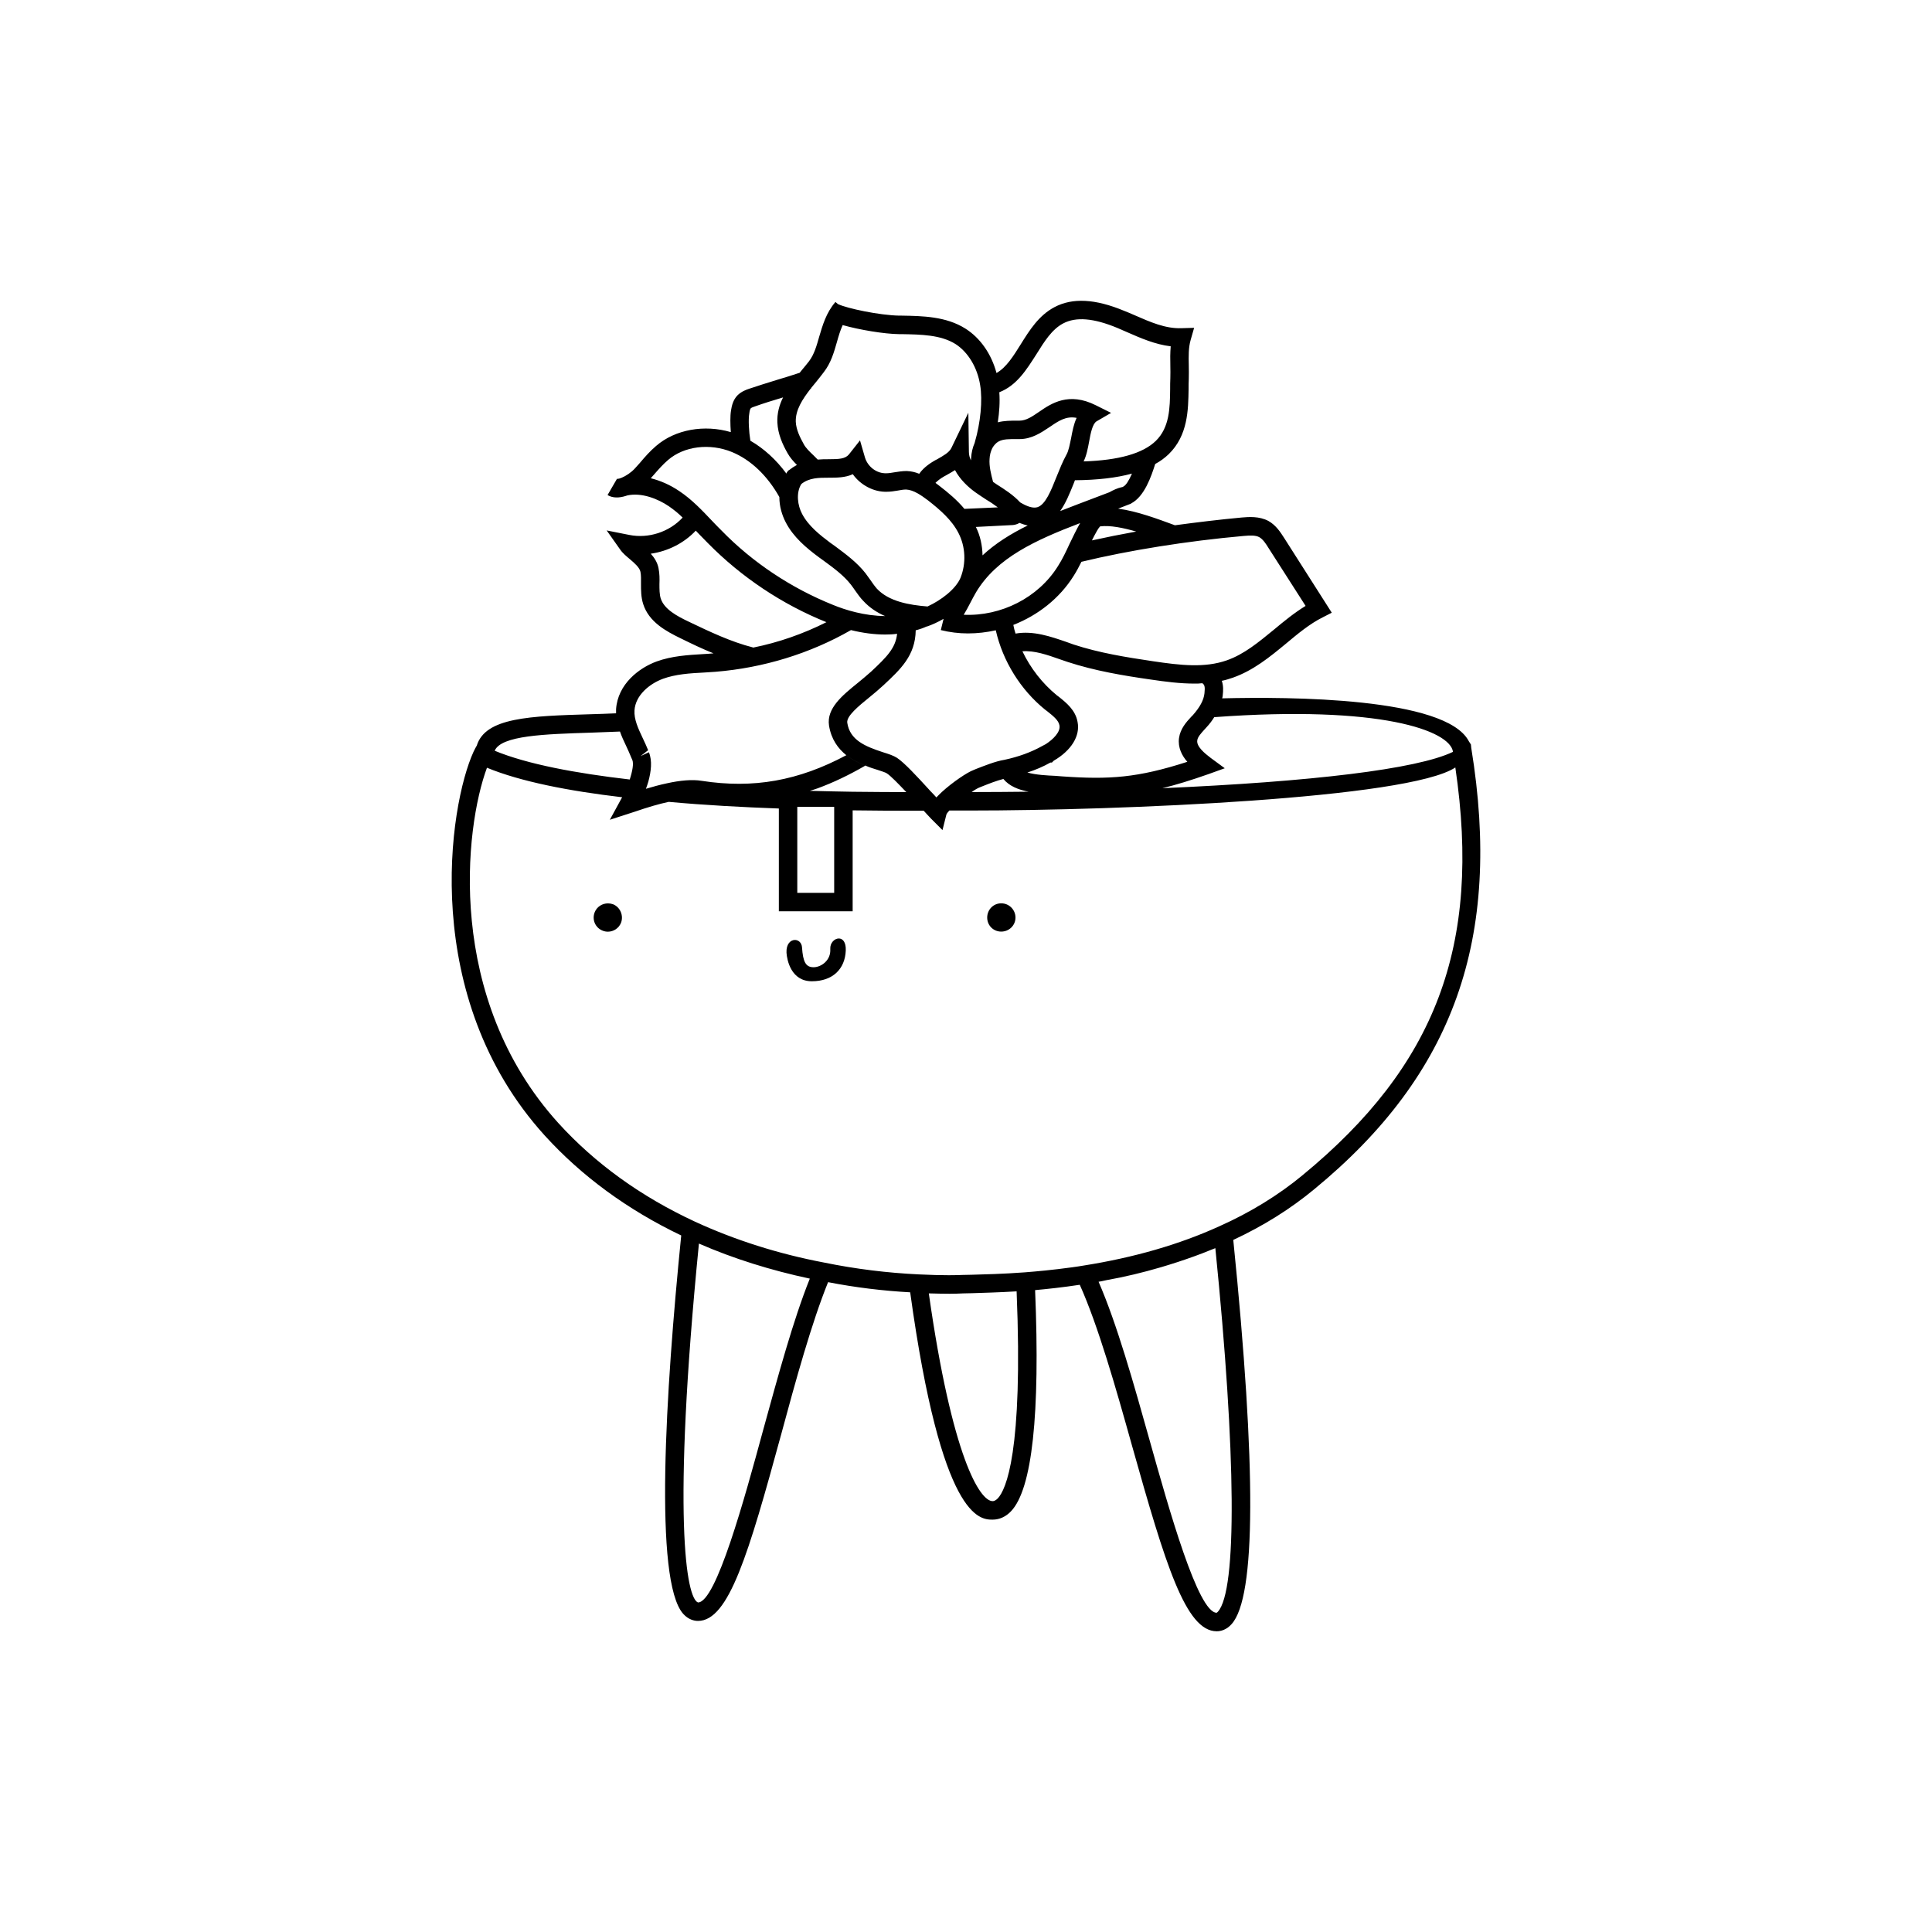 <?xml version="1.0" encoding="UTF-8"?>
<!-- Uploaded to: ICON Repo, www.svgrepo.com, Generator: ICON Repo Mixer Tools -->
<svg fill="#000000" width="800px" height="800px" version="1.1" viewBox="144 144 512 512" xmlns="http://www.w3.org/2000/svg">
 <path d="m437.09 483.28c4.988-0.883 9.828-2.055 14.473-3.422-4.644 1.32-9.484 2.496-14.473 3.422zm-63.371-136.66-0.395 0.246c-1.664-0.637-3.473-1.516-5.039-2.734 0.734-0.395 1.516-0.832 2.297-1.27zm0 0-0.395 0.246c-1.664-0.637-3.473-1.516-5.039-2.734 0.734-0.395 1.516-0.832 2.297-1.27zm69.488-68.941 0.539-0.195v-0.051c-0.199 0.051-0.348 0.148-0.539 0.246zm-90.219-8.996c-0.051 0.051-0.145 0.098-0.195 0.145 0.051-0.051 0.098-0.145 0.145-0.195zm-0.191 0.145c-0.051 0.051-0.051 0.098-0.051 0.145l-0.051-0.051c0.051-0.043 0.051-0.043 0.102-0.094zm6.207-21.906c-0.051 0-0.051 0-0.098 0.051 0-0.051 0-0.051 0.051-0.098zm174.9 95.348-0.098-0.977-0.539-0.832-0.051-0.098c-6.16-11.586-47.531-11.734-65.324-11.297 0.098-0.246 0.098-0.539 0.145-0.781 0.145-1.223 0.195-2.59-0.246-3.863 0.977-0.195 1.953-0.488 2.934-0.832 5.426-1.91 9.777-5.477 13.984-8.949 3.231-2.691 6.309-5.281 9.828-7.043l2.398-1.223-12.617-19.805c-0.977-1.516-2.152-3.375-4.156-4.5-2.445-1.32-5.281-1.078-7.09-0.926-5.871 0.539-11.836 1.27-17.699 2.055l-0.145-0.051c-4.398-1.613-9.828-3.668-14.914-4.352l2.887-1.125c0.195-0.098 0.344-0.195 0.539-0.246 3.523-1.809 5.332-7.09 6.402-10.465 1.371-0.734 2.543-1.613 3.566-2.59 5.133-4.988 5.184-11.785 5.281-17.211 0-0.926 0-1.859 0.051-2.785 0.051-1.176 0-2.348 0-3.566-0.051-2.398-0.098-4.644 0.488-6.699l0.926-3.231-3.375 0.098c-4.254 0.145-8.211-1.613-12.469-3.473-0.926-0.395-1.758-0.781-2.691-1.125-7.629-3.18-13.688-3.523-18.484-0.977-4.156 2.203-6.602 6.109-8.949 9.875-1.953 3.129-3.812 6.109-6.402 7.578-1.371-5.082-4.301-9.289-8.262-11.785-5.133-3.231-11.348-3.324-16.82-3.422h-0.684c-5.281-0.098-13.789-1.91-16.184-3.031-0.051 0-0.051 0-0.098-0.051l-0.637-0.539c-2.492 2.887-3.422 6.258-4.301 9.195-0.684 2.398-1.32 4.695-2.691 6.504-0.637 0.781-1.223 1.566-1.91 2.348-0.195 0.246-0.395 0.488-0.586 0.734h-0.051c-1.758 0.586-3.762 1.223-5.769 1.809-2.691 0.832-5.379 1.664-7.531 2.398-0.883 0.293-2.055 0.734-3.078 1.715-1.223 1.223-1.566 2.836-1.758 4.062-0.246 1.516-0.195 3.668-0.051 5.723-6.992-2.055-14.715-0.734-19.805 3.668-1.613 1.371-2.984 2.934-4.301 4.5l-1.32 1.465c-0.977 1.078-2.398 2.004-3.473 2.445-0.438 0.195-0.781 0.293-1.078 0.293-0.145 0.051-0.246 0.051-0.344 0.051 0 0 0.051 0 0.098 0.051l-2.445 4.207c1.371 0.832 3.078 0.781 4.793 0.246 0.145-0.051 0.293-0.098 0.438-0.145 3.762-0.832 8.117 0.883 11.047 2.887 1.27 0.883 2.492 1.859 3.617 2.984-3.523 3.812-9.043 5.621-14.133 4.594l-5.992-1.188 3.523 4.988c0.684 1.027 1.715 1.859 2.641 2.641 1.27 1.078 2.543 2.203 2.785 3.324 0.195 0.977 0.145 2.055 0.145 3.231 0 1.664 0 3.523 0.586 5.332 1.516 4.742 6.016 7.188 10.07 9.145 2.785 1.371 5.621 2.734 8.555 3.91-0.883 0.098-1.809 0.145-2.691 0.195-4.106 0.246-8.312 0.488-12.367 1.953-4.695 1.715-10.316 6.016-10.758 12.664v1.078c-2.348 0.098-4.594 0.195-6.797 0.246-15.992 0.488-27.82 0.832-30.117 8.312-0.246 0.438-0.539 0.926-0.832 1.566-6.602 14.375-14.375 65.129 18.828 101.75 9.777 10.758 21.957 19.703 36.184 26.5-4.156 41.367-7.285 91.582 0.539 100.29 1.371 1.516 2.887 1.859 3.91 1.859 8.168 0 13.395-17.801 22-49.289 3.961-14.672 8.117-29.73 12.469-40.484 7.234 1.414 14.57 2.297 21.758 2.691 8.312 60.242 18.484 60.242 21.855 60.242 1.809 0 3.523-0.781 4.891-2.246 5.57-5.871 7.723-25.574 6.359-58.578 3.231-0.293 7.336-0.734 11.836-1.414 4.84 10.758 9.488 27.039 13.887 42.785 8.801 31.293 14.184 49.039 22.395 49.039 1.027 0 2.59-0.344 3.961-1.91 6.453-7.141 6.555-41.367 0.438-101.8 7.969-3.719 15.16-8.211 21.469-13.445 37.016-30.434 49.82-66.516 41.609-116.88zm-4.844 0.977c-9.531 4.602-37.598 7.918-77.012 9.633 3.617-0.883 7.578-2.102 12.176-3.719l4.352-1.566-3.719-2.734c-1.613-1.223-3.812-3.031-3.566-4.644 0.098-0.926 1.027-1.91 1.953-2.934l0.488-0.539c0.832-0.883 1.516-1.809 2.055-2.691h0.051c44.055-3.227 62.445 3.574 63.223 9.195zm-65.859-15.547c-0.195 1.859-1.223 3.719-3.078 5.82l-0.438 0.438c-1.32 1.414-2.887 3.18-3.231 5.621-0.344 2.543 0.781 4.695 2.203 6.309-13.199 4.254-20.68 4.742-33.152 3.863l-1.859-0.145c-2.152-0.098-5.133-0.246-7.379-0.883 2.152-0.684 4.207-1.566 6.109-2.641h0.395l0.488-0.488c4.695-2.734 7.043-6.602 6.309-10.27-0.539-3.129-2.984-5.082-4.938-6.648l-0.586-0.438c-3.812-3.129-6.941-7.141-9.094-11.637 3.18-0.246 6.555 0.926 10.027 2.152l2.004 0.684c7.188 2.348 14.766 3.617 21.957 4.644 3.91 0.586 7.824 1.078 11.637 1.078 0.684 0 1.32 0 2.004-0.098h0.051c0.57 0.391 0.766 0.879 0.57 2.637zm-60.535-26.746c5.477-9.145 15.695-13.789 27.578-18.332-1.027 1.809-1.91 3.668-2.785 5.477-0.977 2.102-1.91 4.106-3.078 5.914-5.231 8.41-15.109 13.352-24.984 12.906 0.637-1.027 1.223-2.152 1.758-3.18 0.484-0.926 0.973-1.855 1.512-2.785zm-0.051-17.309 9.488-0.488c0.344 0 1.223-0.051 2.055-0.586 0.781 0.293 1.465 0.539 2.203 0.684-4.5 2.203-8.555 4.742-11.98 7.918-0.051-2.59-0.59-5.184-1.766-7.527zm-4.055 13.449c-1.27 3.031-5.133 5.965-8.75 7.629-4.891-0.395-10.27-1.32-13.445-4.742-0.637-0.734-1.176-1.516-1.715-2.297-0.438-0.586-0.832-1.176-1.27-1.758-2.348-2.984-5.332-5.133-8.211-7.285l-1.176-0.832c-2.734-2.055-5.769-4.449-7.43-7.629-1.176-2.203-1.664-5.57-0.195-7.918 2.102-1.664 4.594-1.664 7.234-1.664 2.102 0 4.398 0 6.402-0.926 2.055 2.887 5.621 4.793 9.094 4.644 0.926 0 1.809-0.145 2.734-0.293 0.832-0.145 1.566-0.293 2.297-0.293 2.004 0.098 4.062 1.566 5.82 2.887 3.129 2.445 6.309 5.184 8.066 8.656 1.863 3.602 2.059 8.008 0.543 11.82zm-8.949 12.906v0.051c1.414-0.488 2.934-1.176 4.449-2.055l-0.734 2.984c2.348 0.586 4.793 0.883 7.188 0.883 2.492 0 4.988-0.293 7.379-0.832 1.859 8.211 6.602 15.793 13.055 21.023l0.586 0.438c1.516 1.223 2.984 2.348 3.231 3.719 0.344 1.758-1.664 3.719-3.617 4.988l-0.832 0.438c-3.031 1.715-6.453 2.934-10.121 3.719-2.445 0.395-5.281 1.566-7.578 2.445l-0.684 0.293c-1.516 0.539-5.426 3.129-8.363 5.82-0.488 0.488-0.977 0.926-1.414 1.414-0.395-0.438-0.832-0.926-1.32-1.414-0.195-0.195-0.438-0.438-0.637-0.684-3.18-3.473-6.504-7.09-8.508-8.41-0.926-0.586-2.102-0.977-3.668-1.465-4.793-1.566-8.801-3.231-9.488-7.824-0.246-1.758 2.984-4.398 5.871-6.746 1.27-1.027 2.543-2.102 3.762-3.231 4.5-4.207 8.41-7.824 8.508-14.52 1.031-0.254 2.008-0.598 2.938-1.035zm14.082 42.637 0.734-0.293c1.715-0.684 3.719-1.465 5.477-1.91 1.566 1.91 4.062 2.887 6.699 3.375-4.891 0.051-9.977 0.098-15.109 0.098 0.879-0.633 1.66-1.07 2.199-1.27zm69.824-66.598c1.664-0.145 3.231-0.246 4.254 0.344 0.926 0.539 1.715 1.715 2.398 2.836l9.828 15.352c-3.031 1.859-5.769 4.106-8.41 6.309-4.062 3.324-7.875 6.504-12.469 8.117-5.871 2.055-12.273 1.32-19.508 0.246-7.234-1.078-14.277-2.203-21.125-4.449l-1.91-0.684c-4.106-1.414-8.75-3.031-13.445-2.203-0.246-0.734-0.438-1.516-0.586-2.297 6.504-2.543 12.273-7.043 15.992-13.008 0.781-1.223 1.414-2.445 2.055-3.719 12.512-3.031 28.109-5.523 42.926-6.844zm-28.41-1.172c-4.062 0.734-7.969 1.516-11.734 2.348 0.438-0.883 0.883-1.758 1.371-2.59 0.195-0.344 0.438-0.734 0.781-1.125 2.691-0.344 6.16 0.387 9.582 1.367zm-3.375-11.934c-0.195 0.145-0.395 0.195-0.539 0.195-1.078 0.246-2.152 0.734-3.18 1.32l-8.508 3.231c-1.566 0.586-3.078 1.176-4.551 1.758 1.465-2.055 2.492-4.594 3.523-7.141 0.145-0.344 0.246-0.684 0.395-1.027 5.965-0.051 11.004-0.637 15.109-1.758-0.828 1.906-1.566 3.035-2.25 3.422zm-32.902-24.98c4.644-1.809 7.234-6.016 9.828-10.07 2.102-3.375 4.106-6.602 7.09-8.168 3.422-1.809 8.066-1.414 14.328 1.176l2.59 1.125c3.668 1.613 7.481 3.273 11.586 3.762-0.145 1.715-0.145 3.473-0.098 5.133 0 1.125 0.051 2.203 0 3.273-0.051 0.977-0.051 1.953-0.051 2.934-0.051 4.988-0.145 10.172-3.812 13.738-3.422 3.324-9.828 5.133-19.121 5.426 0.781-1.566 1.125-3.473 1.465-5.281 0.395-2.203 0.883-4.644 1.953-5.332l3.863-2.246-4.012-2.004c-7.188-3.617-11.785-0.539-15.059 1.715-1.859 1.27-3.422 2.348-5.231 2.348h-0.734c-1.566 0-3.273 0-4.988 0.438 0.402-2.59 0.598-5.375 0.402-7.965zm-1.859 14.809c0.438-0.781 1.027-1.414 1.664-1.758 1.223-0.684 2.934-0.637 4.793-0.637h0.684 0.051c3.273 0 5.769-1.715 7.969-3.18 2.445-1.664 4.352-2.984 7.188-2.445-0.781 1.664-1.125 3.566-1.465 5.379-0.344 1.613-0.637 3.324-1.223 4.352-1.027 1.859-1.859 3.961-2.691 6.016-1.414 3.566-2.887 7.234-4.988 7.918-1.125 0.344-2.641-0.098-4.594-1.27-1.859-2.004-4.106-3.422-6.258-4.793-0.293-0.195-0.637-0.438-0.926-0.637-0.539-2.055-1.078-4.156-0.926-6.109 0.035-1.02 0.328-2.047 0.723-2.836zm1.465 15.699-8.852 0.395c-1.953-2.348-4.301-4.301-6.648-6.109-0.344-0.246-0.684-0.539-1.027-0.781 0.539-0.539 1.27-1.125 2.297-1.715l0.539-0.293c0.781-0.438 1.566-0.883 2.348-1.371 1.32 2.492 3.473 4.5 5.379 5.871 0.977 0.684 2.004 1.371 2.984 2.004 1.074 0.633 2.055 1.316 2.981 2zm-49.578-31.488h0.051c0-0.051 0-0.051 0.051-0.098v-0.051c0.438-0.539 0.926-1.125 1.371-1.664 0.684-0.832 1.32-1.664 1.953-2.492 1.953-2.492 2.734-5.332 3.523-8.066 0.438-1.566 0.883-3.078 1.516-4.449 4.5 1.27 11.004 2.348 14.914 2.398h0.734c5.039 0.098 10.316 0.145 14.277 2.641 3.324 2.152 5.769 6.211 6.504 10.855 0.684 4.062 0.098 9.977-1.414 15.16 0 0.051-0.051 0.145-0.051 0.195-0.539 1.223-0.832 2.543-0.926 3.91 0 0.195-0.051 0.438-0.051 0.684-0.344-0.734-0.539-1.465-0.539-2.246l-0.145-10.367-4.5 9.34c-0.586 1.223-2.152 2.055-3.762 2.984l-0.555 0.285c-0.832 0.488-2.887 1.664-4.207 3.566-1.027-0.438-2.152-0.684-3.324-0.734-1.176 0-2.297 0.195-3.273 0.344-0.684 0.098-1.32 0.246-2.004 0.246-2.691 0.145-5.039-1.758-5.769-4.156l-1.32-4.551-2.934 3.719c-0.977 1.176-2.59 1.27-5.379 1.27-0.926 0-1.859 0-2.887 0.098-0.395-0.395-0.734-0.734-1.125-1.125-1.027-0.977-2.055-1.953-2.59-2.984-0.977-1.758-2.004-3.812-2.102-5.914-0.102-3.078 1.711-5.914 3.961-8.797zm-16.285 6.602c0.098-0.926 0.293-1.27 0.395-1.371 0.195-0.195 0.781-0.395 1.223-0.539 2.055-0.734 4.695-1.566 7.336-2.348-1.027 2.055-1.613 4.254-1.516 6.648 0.145 3.129 1.414 5.871 2.691 8.117 0.684 1.223 1.566 2.203 2.492 3.129-0.734 0.395-1.465 0.883-2.203 1.465-0.051 0.051-0.145 0.098-0.195 0.145-0.051 0.051-0.051 0.098-0.051 0.145-0.195 0.145-0.293 0.344-0.344 0.539-2.691-3.668-5.965-6.648-9.539-8.707-0.383-2.285-0.582-5.609-0.289-7.223zm-18.531 20.586c-2.445-1.664-5.039-2.785-7.578-3.422l0.781-0.883c1.27-1.465 2.492-2.836 3.812-3.961 4.254-3.668 11.047-4.5 16.918-2.102 4.988 2.055 9.387 6.258 12.566 11.93v0.051c0 2.398 0.684 4.742 1.715 6.699 2.004 3.863 5.426 6.746 8.801 9.238l1.223 0.883c2.734 2.004 5.332 3.91 7.234 6.359 0.395 0.488 0.734 1.027 1.125 1.566 0.684 0.926 1.32 1.91 2.152 2.734 1.664 1.809 3.617 3.078 5.769 4.012-5.477-0.051-10.516-1.613-13.738-2.934-11.098-4.449-21.367-11.246-29.68-19.805-0.781-0.781-1.566-1.566-2.297-2.348-2.691-2.836-5.434-5.773-8.805-8.02zm2.641 34.668c-3.324-1.566-6.648-3.375-7.578-6.211-0.344-1.125-0.344-2.445-0.344-3.812 0.051-1.371 0.051-2.785-0.246-4.254-0.293-1.516-1.125-2.785-2.055-3.812 4.5-0.637 8.801-2.785 11.93-6.109 0.293 0.293 0.586 0.637 0.883 0.926 0.781 0.781 1.566 1.613 2.348 2.398 8.852 8.996 19.703 16.234 31.391 20.93-6.109 3.078-12.664 5.379-19.461 6.746v-0.051c-5.816-1.473-11.441-4.16-16.867-6.75zm-6.992 15.059c3.375-1.223 7.09-1.465 11.004-1.664 0.977-0.051 1.953-0.145 2.934-0.195 12.664-1.027 25.086-4.84 35.891-11.047 3.129 0.781 6.211 1.176 9.094 1.176 1.078 0 2.102-0.051 3.129-0.195-0.395 3.762-2.691 6.109-6.891 10.027-1.125 1.027-2.348 2.004-3.523 2.984-4.106 3.324-8.312 6.746-7.629 11.297 0.586 3.668 2.398 6.109 4.594 7.875 0.734-0.395 1.516-0.832 2.297-1.27l3.129 3.762-0.395 0.246c1.125 0.488 2.203 0.832 3.18 1.125 1.027 0.344 2.152 0.684 2.492 0.926 1.078 0.684 3.129 2.836 5.184 4.988-4.254 0-9.043-0.051-14.227-0.098-3.617-0.051-7.379-0.145-11.348-0.246 0.684-0.195 1.32-0.395 2.004-0.637 4.156-1.516 8.363-3.523 12.664-6.016l0.051-0.051c-1.664-0.637-3.473-1.516-5.039-2.734-12.711 6.797-24.641 8.898-38.285 6.797-2.59-0.438-5.871-0.098-9.195 0.637-1.91 0.395-3.812 0.926-5.621 1.465 0.246-0.637 0.438-1.27 0.637-1.91 0.734-2.691 1.078-5.527 0.145-7.773l-2.203 1.027 2.004-1.566c-0.438-1.078-0.926-2.152-1.465-3.273-1.176-2.492-2.297-4.891-2.152-7.285 0.258-4.019 3.977-7.051 7.543-8.371zm45.379 33.938v22.789h-9.777v-22.789zm-89.973-14.871c1.715-4.062 13.301-4.398 25.523-4.793 2.492-0.098 5.039-0.195 7.68-0.293 0.438 1.27 1.027 2.543 1.613 3.762 0.438 0.977 0.926 1.953 1.465 3.324l0.195 0.438c0.395 0.926 0.051 2.934-0.684 5.184-14.277-1.652-27.137-4.047-35.793-7.621-0.051 0.145-0.098 0.293-0.145 0.438 0 0.098-0.051 0.145-0.051 0.246h-0.098c0.051-0.051 0.098-0.145 0.145-0.246l-0.539-0.684c0.199 0.051 0.441 0.152 0.688 0.246zm71.145 180.04c-4.938 18.188-12.469 45.672-17.262 45.672-3.078-1.078-6.941-22.344 0.246-95.105 9.195 4.012 19.07 7.09 29.387 9.289-4.402 10.953-8.41 25.77-12.371 40.145zm62.195 18.09c-0.637 0.637-1.078 0.734-1.371 0.734-3.422 0-10.758-11.688-16.918-55.055 2.004 0.051 3.863 0.098 5.57 0.098 1.371 0 2.543-0.051 3.566-0.098l2.348-0.051c2.836-0.098 6.891-0.195 11.785-0.488 1.766 42.828-2.879 52.613-4.981 54.859zm58.336 30.023c-0.145 0.145-0.293 0.293-0.344 0.293-4.938 0-12.617-27.383-17.699-45.473-4.301-15.352-8.75-31.145-13.594-42.246 0.637-0.098 1.32-0.246 1.953-0.395 4.988-0.926 9.828-2.102 14.473-3.422 3.129-0.926 6.16-1.91 9.094-2.984 1.465-0.539 2.934-1.078 4.301-1.664 0.395-0.145 0.734-0.293 1.125-0.438 5.527 54.77 5.773 90.656 0.691 96.328zm22.395-115.64c-6.402 5.281-13.789 9.828-22 13.496-10.609 4.84-22.688 8.312-35.938 10.414-1.078 0.195-2.203 0.344-3.231 0.488-4.938 0.684-9.34 1.078-12.418 1.32-5.871 0.438-10.707 0.539-14.031 0.637l-2.445 0.051c-1.027 0.051-4.84 0.195-11.637-0.145-8.262-0.395-16.676-1.414-25.035-3.129-12.125-2.297-23.664-5.965-34.273-10.855-14.328-6.648-26.5-15.453-36.184-26.113-30.023-33.152-24.836-78.281-18.922-94.172 8.898 3.668 21.66 6.16 35.84 7.824-0.145 0.195-0.246 0.395-0.344 0.586l-2.934 5.379 6.648-2.152c3.422-1.176 6.402-2.055 8.949-2.59h0.051c9.633 0.883 19.609 1.414 29.141 1.758v27.234h19.559v-26.746c6.109 0.098 11.785 0.098 16.723 0.098h2.102c0.734 0.781 1.371 1.516 1.953 2.102l3.031 3.031 1.027-4.106c0.098-0.293 0.395-0.637 0.781-1.078h5.379c39.75 0 116.29-3.16 128.72-11.406 6.988 47.336-5.359 79.176-40.516 108.07zm-184.04-72.062c0.453 0 0.91 0.082 1.367 0.246 1.895 0.781 2.801 2.996 2.086 4.891-0.59 1.48-2.012 2.367-3.481 2.367-0.469 0-0.945-0.086-1.406-0.277-1.953-0.781-2.867-2.934-2.086-4.891 0.594-1.461 2.008-2.336 3.519-2.336zm61.168 9.305c1.004 0 1.934 0.906 1.844 3.188-0.195 4.891-3.449 8.148-8.992 8.148-5.477 0-6.578-5.543-6.715-7.559-0.105-2.336 1.09-3.387 2.227-3.387 0.918 0 1.793 0.695 1.883 1.949 0.258 3.844 0.977 5.281 3.062 5.281 2.019 0 4.625-1.824 4.43-4.82-0.102-1.633 1.125-2.801 2.262-2.801zm43.043-9.32c2.086 0 3.777 1.699 3.777 3.777 0 2.086-1.699 3.719-3.777 3.719-2.086 0-3.719-1.629-3.719-3.719 0-2.086 1.625-3.777 3.719-3.777zm-134.38-39.988c0 0.098-0.051 0.145-0.051 0.246h-0.098c0.047-0.055 0.098-0.152 0.148-0.246zm0.145-0.445c-0.051 0.145-0.098 0.293-0.145 0.438l-0.539-0.684c0.195 0.051 0.438 0.152 0.684 0.246zm-0.145 0.445c0 0.098-0.051 0.145-0.051 0.246h-0.098c0.047-0.055 0.098-0.152 0.148-0.246zm0.145-0.445c-0.051 0.145-0.098 0.293-0.145 0.438l-0.539-0.684c0.195 0.051 0.438 0.152 0.684 0.246z"/>
</svg>